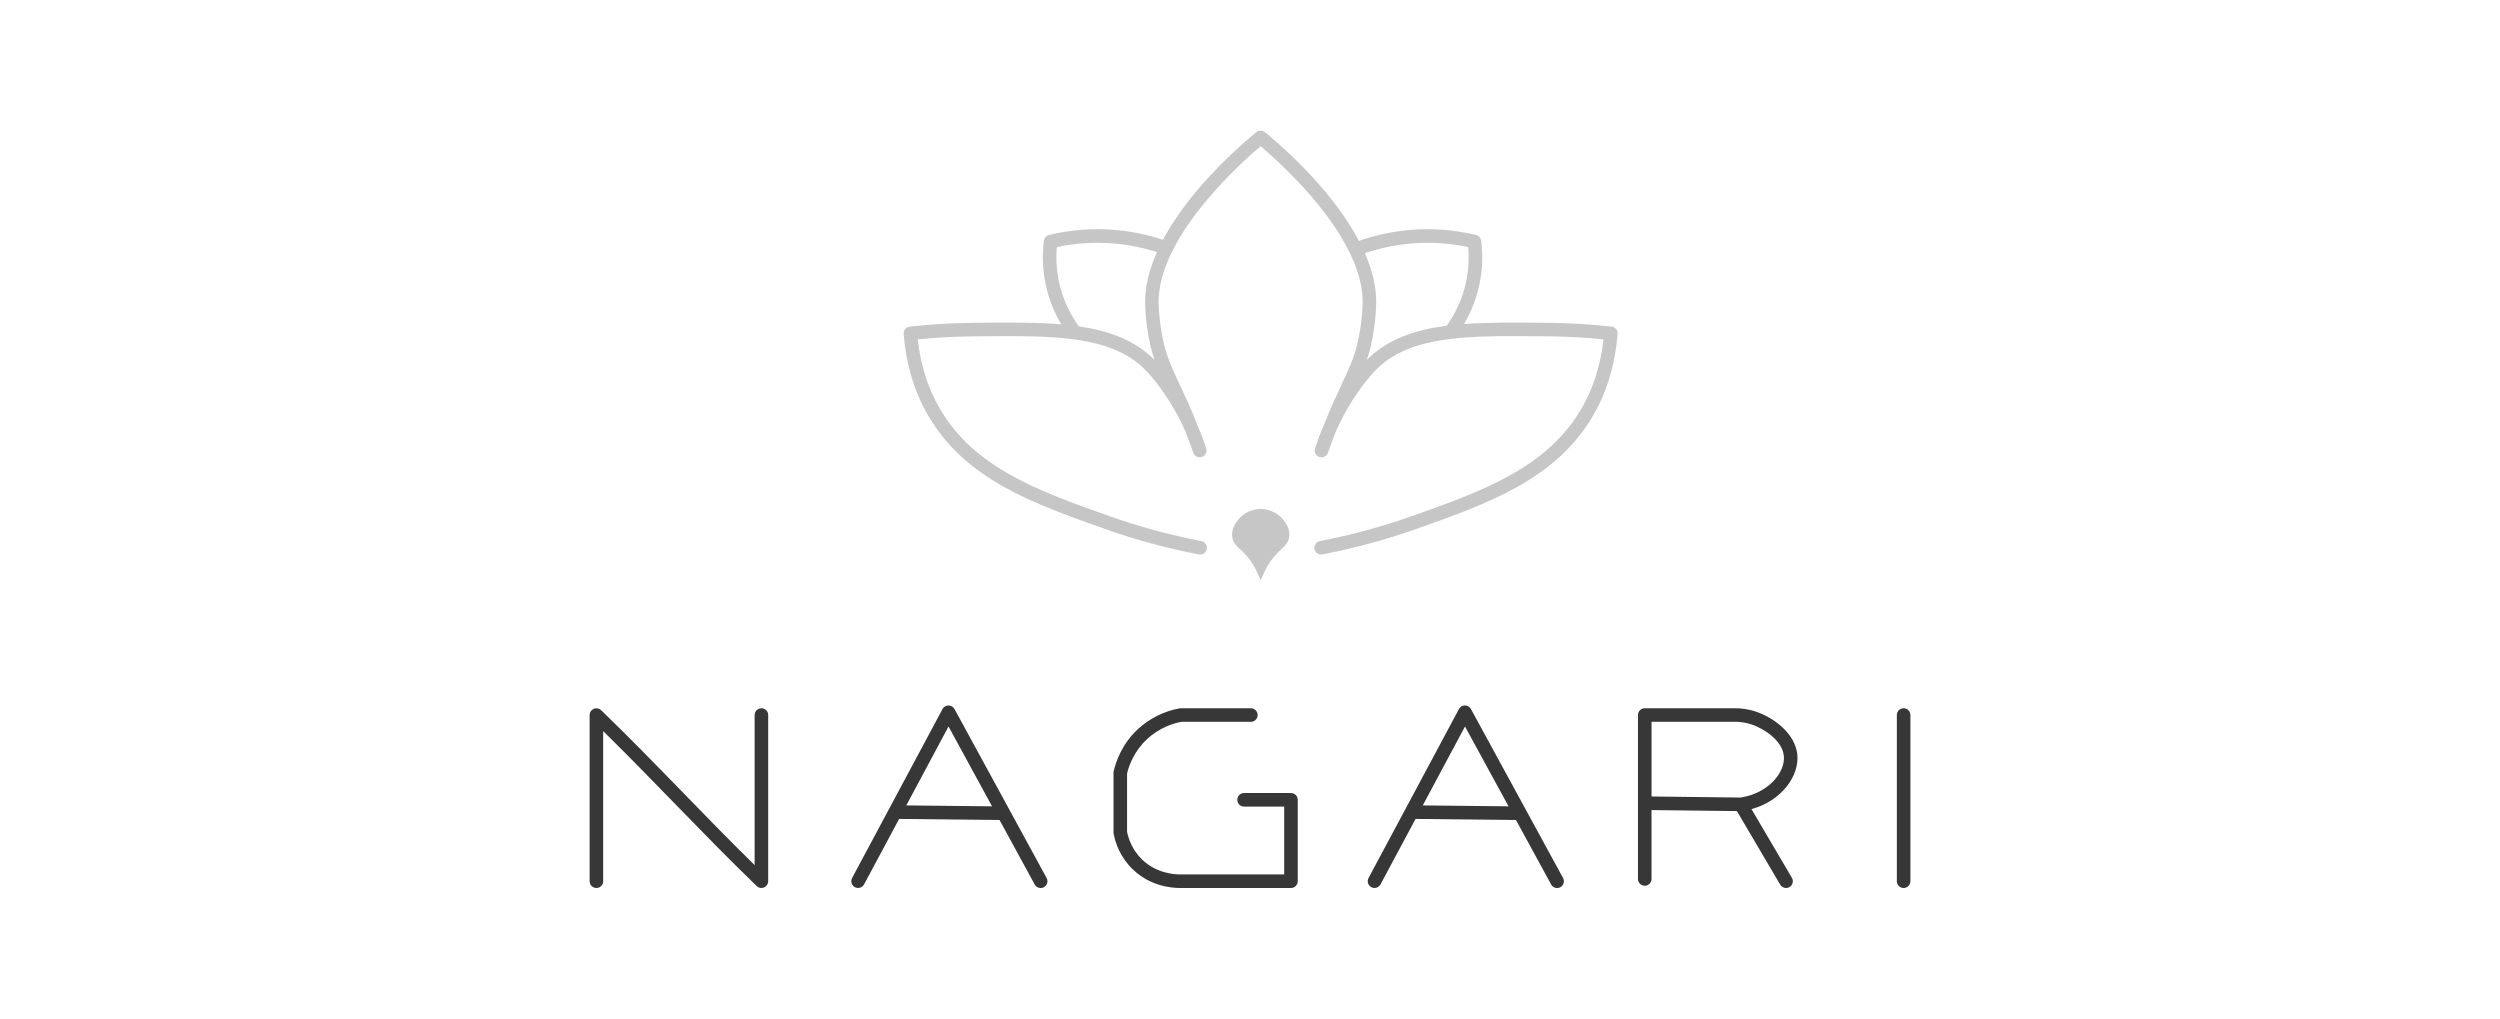 <svg xmlns="http://www.w3.org/2000/svg" id="Vectorizados" viewBox="0 0 1013.58 413"><defs><style>      .cls-1 {        fill: #373737;      }      .cls-2 {        fill: #c6c6c6;      }    </style></defs><g><path class="cls-2" d="M519.78,210.15c-3.04-3.36-7.06-3.78-8.68-3.81-1.59.03-5.6.45-8.64,3.81-2.24,2.48-3.26,5.21-2.86,7.69.35,2.21,1.68,3.44,3.22,4.87.88.81,1.87,1.74,2.96,3.05,1.65,1.98,3.02,4.22,4.09,6.65l1.26,2.87,1.26-2.87c1.06-2.43,2.44-4.66,4.09-6.65,1.09-1.31,2.09-2.23,2.96-3.05,1.54-1.43,2.87-2.66,3.22-4.87.39-2.49-.62-5.22-2.86-7.69Z"></path><path class="cls-2" d="M653.42,132.42c-8.46-.95-17.09-1.47-25.64-1.54l-2.4-.02c-11.56-.11-22.21-.2-31.83.51,2.48-4.18,4.37-8.66,5.62-13.39,1.78-6.68,2.23-13.55,1.34-20.41-.15-1.13-.98-2.06-2.09-2.32-8.76-2.09-17.73-2.77-26.66-2.03-7.08.59-14.08,2.09-20.81,4.44-11.79-22.43-34.68-41.32-38.13-44.09-1-.81-2.44-.81-3.44,0-3.42,2.75-26.03,21.42-37.89,43.65-6.33-2.1-12.88-3.45-19.51-4-8.93-.75-17.9-.06-26.65,2.03-1.11.27-1.94,1.19-2.09,2.32-.89,6.86-.44,13.73,1.34,20.41,1.27,4.78,3.18,9.31,5.7,13.52-10.04-.86-21.23-.76-33.43-.64l-2.4.02c-8.55.08-17.18.6-25.64,1.54-1.47.17-2.55,1.47-2.44,2.95.95,12.22,4.26,23.31,9.83,32.94,15.09,26.06,42.6,35.81,71.73,46.13,12.42,4.4,25.25,7.88,38.13,10.34,1.5.29,2.93-.69,3.22-2.18.28-1.49-.69-2.93-2.18-3.22-12.61-2.41-25.17-5.82-37.33-10.13-28.15-9.97-54.73-19.39-68.81-43.7-4.76-8.22-7.73-17.61-8.86-27.95,7.41-.75,14.93-1.16,22.39-1.23l2.4-.02c29.81-.28,53.35-.49,67.27,13.42,3.33,3.33,8.84,10.27,13.42,18.9,1.08,2.04,2.08,4.12,3,6.24,1.13,2.86,2.22,5.78,3.25,8.67.5,1.41,2.04,2.17,3.47,1.69,1.42-.48,2.2-2.01,1.74-3.44-.97-3.06-2.1-6.07-3.38-9.02-2.97-7.51-5.47-12.84-7.48-17.12-2.69-5.72-4.63-9.86-6.18-15.79-.02-.07-1.9-7.38-2.24-16.32-1.01-26.85,33.08-57.33,41.34-64.31,8.26,6.97,42.35,37.45,41.34,64.31-.33,8.93-2.22,16.24-2.24,16.31-1.55,5.93-3.49,10.07-6.18,15.79-2.01,4.28-4.51,9.61-7.48,17.12-1.28,2.95-2.41,5.96-3.38,9.02-.45,1.43.32,2.96,1.74,3.44,1.42.48,2.96-.27,3.47-1.69,1.02-2.86,2.11-5.78,3.25-8.67.92-2.12,1.93-4.21,3-6.24,4.58-8.63,10.09-15.57,13.42-18.9,13.93-13.92,37.46-13.7,67.27-13.42l2.4.02c7.46.07,14.98.48,22.39,1.23-1.13,10.34-4.1,19.73-8.86,27.95-14.07,24.31-40.66,33.73-68.81,43.7-12.16,4.31-24.72,7.71-37.33,10.13-1.49.29-2.47,1.73-2.18,3.22.25,1.32,1.41,2.23,2.7,2.23.17,0,.35-.02.52-.05,12.88-2.46,25.71-5.94,38.13-10.34,29.13-10.32,56.64-20.06,71.73-46.13,5.58-9.64,8.88-20.72,9.83-32.94.11-1.48-.96-2.78-2.44-2.95ZM468.06,145.89c-7.97-7.96-18.3-11.78-30.66-13.58-3.46-4.76-5.99-10.05-7.5-15.74-1.43-5.37-1.9-10.88-1.41-16.39,7.59-1.62,15.33-2.11,23.04-1.47,5.95.5,11.84,1.68,17.53,3.51-3.15,7.07-5.05,14.39-4.78,21.59.36,9.56,2.33,17.18,2.41,17.5.43,1.64.89,3.16,1.38,4.61,0,0-.01-.01-.02-.02ZM554.17,145.89s-.01.01-.02.02c.49-1.45.95-2.97,1.38-4.6.08-.32,2.05-7.94,2.41-17.5.27-7.06-1.54-14.22-4.57-21.15,6.11-2.08,12.44-3.42,18.85-3.95,7.71-.65,15.45-.15,23.04,1.47.49,5.52.02,11.02-1.41,16.39-1.49,5.6-3.96,10.81-7.34,15.51-13.11,1.69-24.02,5.49-32.36,13.82Z"></path></g><g><path class="cls-1" d="M308.7,287.16c-1.52,0-2.75,1.23-2.75,2.75v60.84c-9.9-9.73-19.46-19.54-28.73-29.08-10.75-11.05-21.87-22.49-33.51-33.74-.79-.77-1.97-.99-2.98-.56-1.02.43-1.68,1.43-1.68,2.53v67.37c0,1.52,1.23,2.75,2.75,2.75s2.75-1.23,2.75-2.75v-60.85c9.9,9.73,19.46,19.54,28.73,29.08,10.75,11.05,21.87,22.49,33.51,33.74.52.51,1.21.77,1.91.77.36,0,.73-.07,1.07-.22,1.02-.43,1.68-1.43,1.68-2.53v-67.36c0-1.52-1.23-2.75-2.75-2.75Z"></path><path class="cls-1" d="M386.96,287.44c-.48-.89-1.42-1.41-2.42-1.43-1.01,0-1.94.56-2.41,1.45l-36.66,68.51c-.72,1.34-.21,3,1.13,3.72.41.22.86.33,1.29.33.98,0,1.93-.53,2.43-1.45l14.21-26.55,40.72.44,14.25,26.14c.73,1.33,2.4,1.83,3.73,1.1,1.33-.73,1.83-2.4,1.1-3.73l-37.35-68.51ZM367.44,326.54l17.12-32,17.65,32.37-34.77-.37Z"></path><path class="cls-1" d="M596.34,287.44c-.48-.89-1.41-1.41-2.42-1.43-1.01,0-1.94.56-2.41,1.45l-36.66,68.51c-.72,1.34-.21,3,1.13,3.72.41.22.86.33,1.29.33.98,0,1.93-.53,2.43-1.45l14.21-26.55,40.72.44,14.25,26.14c.73,1.33,2.4,1.83,3.73,1.1,1.33-.73,1.83-2.4,1.1-3.73l-37.35-68.51ZM576.83,326.54l17.13-32,17.65,32.37-34.77-.37Z"></path><path class="cls-1" d="M523.4,321.52h-19.02c-1.52,0-2.75,1.23-2.75,2.75s1.23,2.75,2.75,2.75h16.27v27.5h-41.77c-2.2.06-9.88-.24-15.89-6.09-4.02-3.91-5.5-8.56-6.04-11.14v-23.7c.77-3.19,2.81-8.97,8.07-13.89,5.12-4.79,10.85-6.47,13.95-7.05h28.17c1.52,0,2.75-1.23,2.75-2.75s-1.23-2.75-2.75-2.75h-28.41c-.16,0-.32.01-.48.04-6.29,1.12-12.32,4.13-16.98,8.49-6.5,6.08-8.89,13.25-9.74,16.98-.05.2-.07.4-.07.61v24.29c0,.18.02.35.05.53.75,3.84,2.69,9.44,7.65,14.27,6.98,6.8,15.45,7.66,19.24,7.66.2,0,.38,0,.55,0h44.45c1.52,0,2.75-1.23,2.75-2.75v-33c0-1.52-1.23-2.75-2.75-2.75Z"></path><path class="cls-1" d="M771.79,287.15c-1.52,0-2.75,1.23-2.75,2.75v67.38c0,1.52,1.23,2.75,2.75,2.75s2.75-1.23,2.75-2.75v-67.38c0-1.52-1.23-2.75-2.75-2.75Z"></path><path class="cls-1" d="M728.69,305.89c-.87-8.43-9.42-14.96-17-17.45-2.77-.91-5.72-1.34-8.64-1.3h-36.22c-1.52,0-2.75,1.23-2.75,2.75v66.47c0,1.52,1.23,2.75,2.75,2.75s2.75-1.23,2.75-2.75v-27.93l34.62.41,17.55,29.83c.51.87,1.43,1.36,2.37,1.36.47,0,.95-.12,1.39-.38,1.31-.77,1.75-2.46.98-3.76l-16.38-27.85c12.3-3.35,19.47-13.58,18.58-22.14ZM705.6,323.35l-36.01-.43v-30.29h33.51c2.39-.02,4.69.31,6.88,1.03,4.96,1.63,12.58,6.39,13.25,12.8.7,6.7-6.37,15.25-17.63,16.9Z"></path></g></svg>